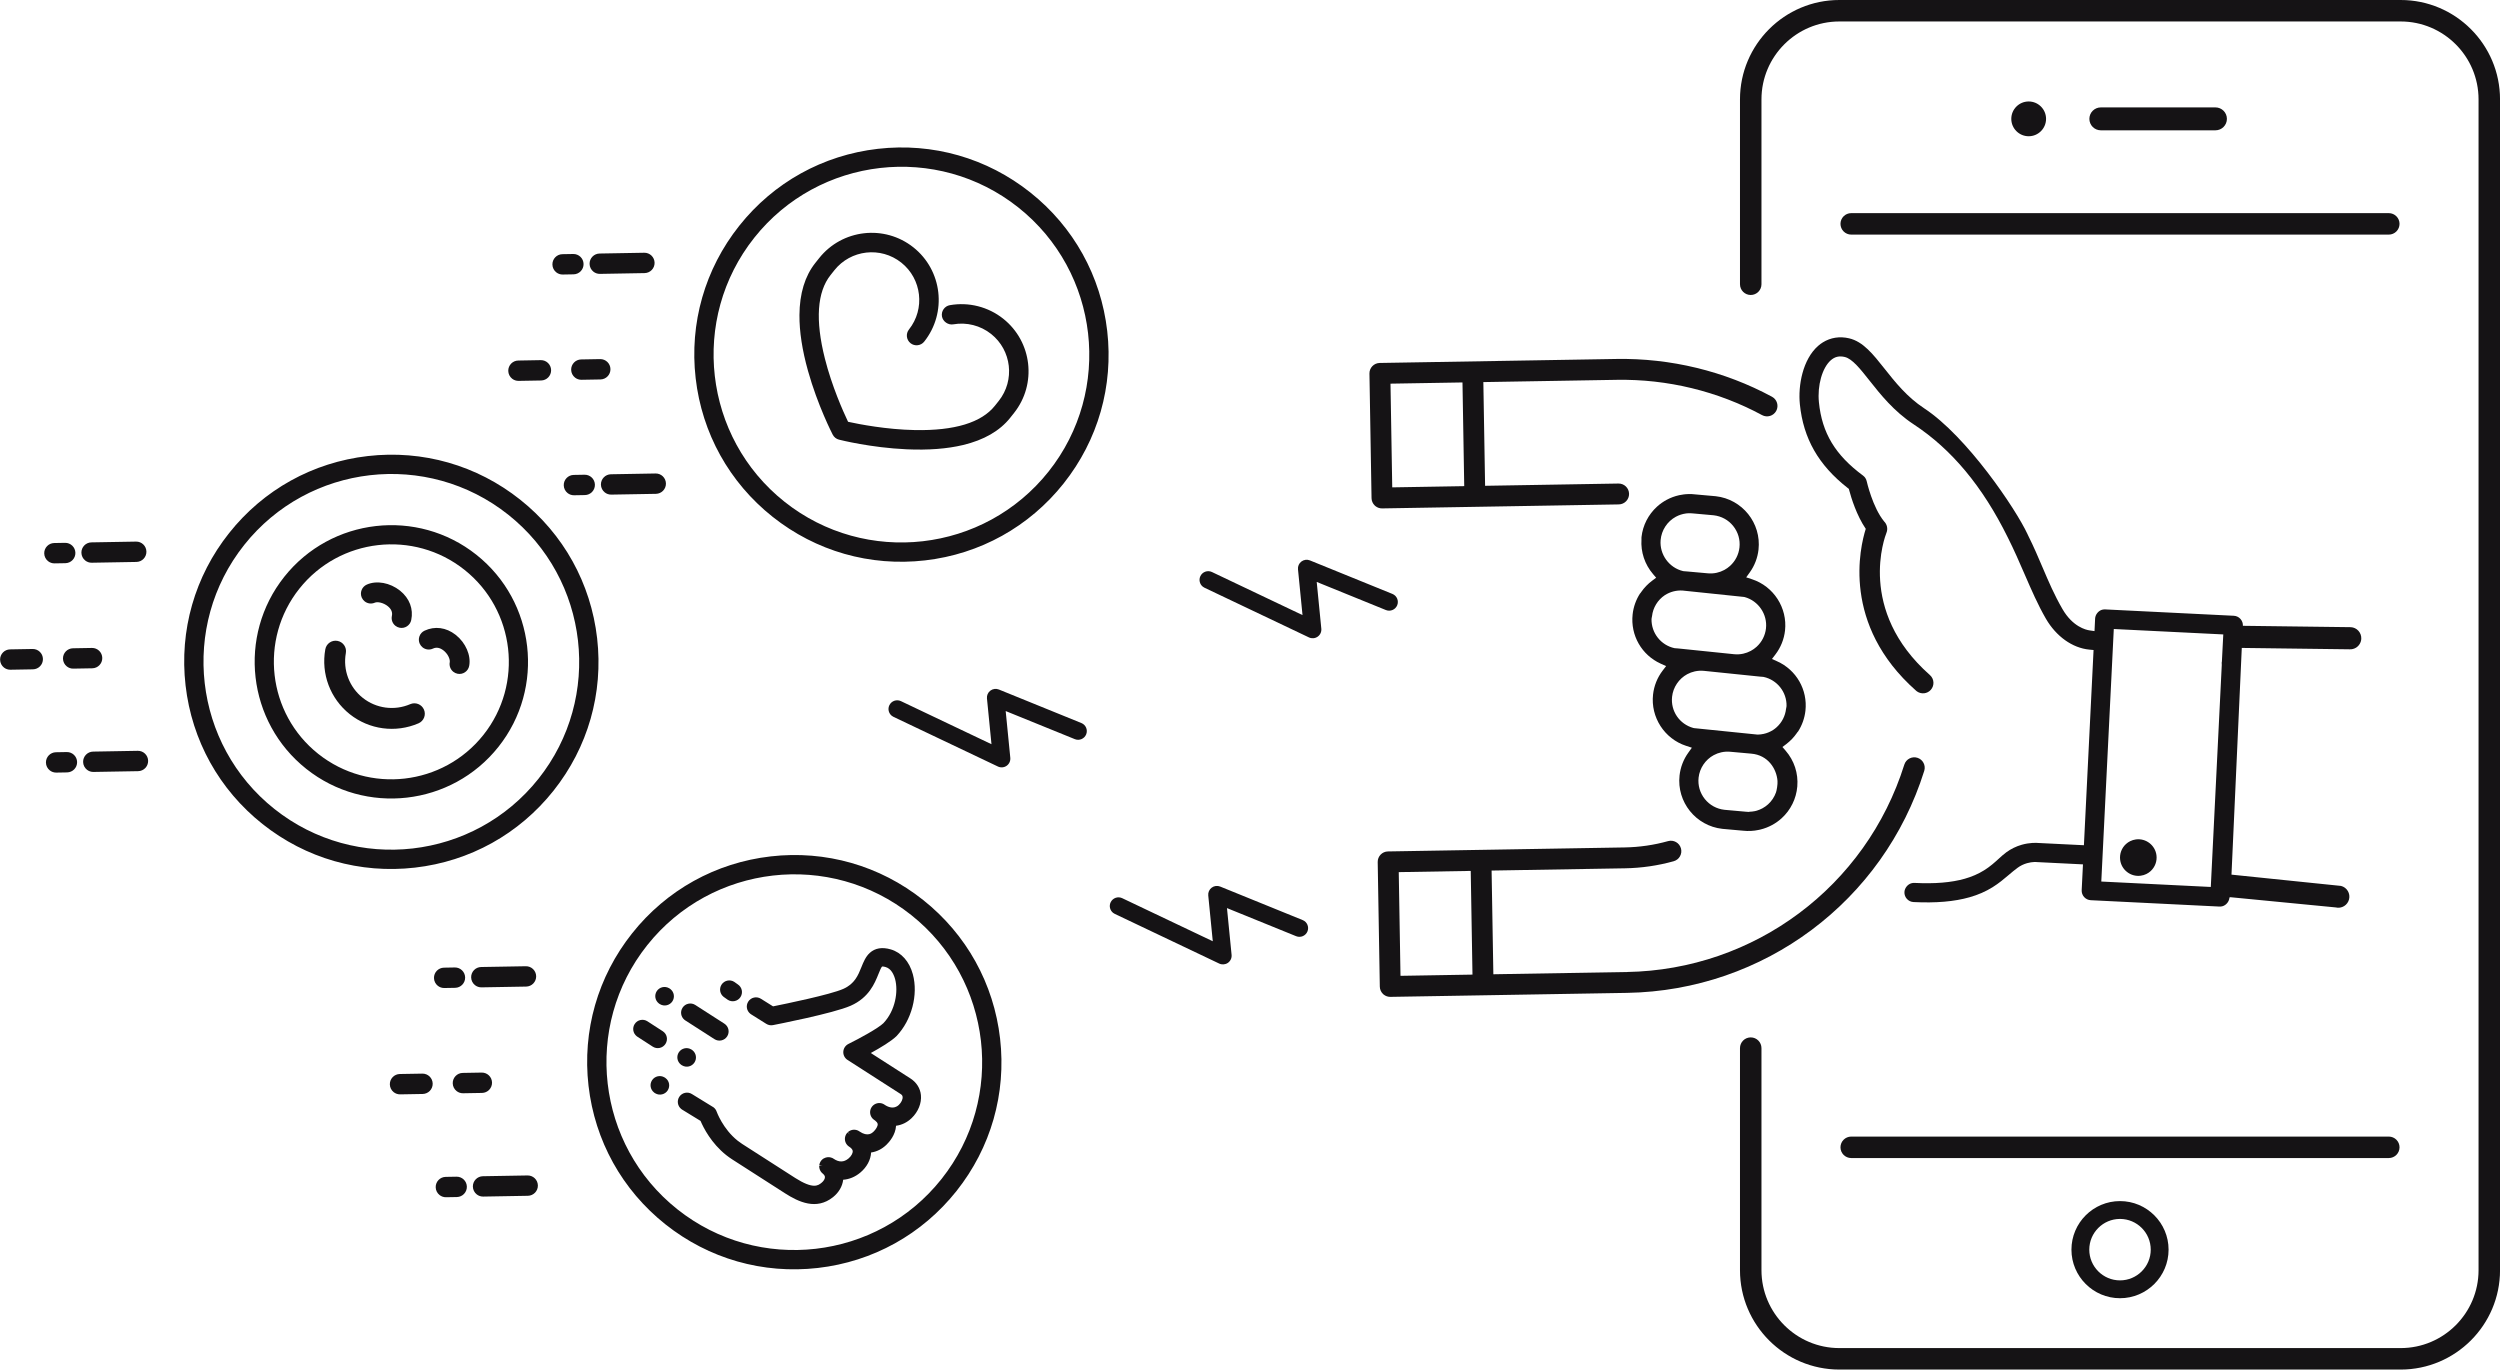 <?xml version="1.0" encoding="UTF-8" standalone="no"?><svg xmlns="http://www.w3.org/2000/svg" xmlns:xlink="http://www.w3.org/1999/xlink" fill="#000000" height="1535.7" preserveAspectRatio="xMidYMid meet" version="1" viewBox="-0.1 0.0 2803.2 1535.7" width="2803.2" zoomAndPan="magnify"><defs><clipPath id="a"><path d="M 1950 0 L 2803.129 0 L 2803.129 1535.66 L 1950 1535.66 Z M 1950 0"/></clipPath></defs><g><g id="change1_2"><path d="M 2294.109 133.27 C 2294.109 122.52 2285.371 113.781 2274.621 113.781 C 2263.871 113.781 2255.121 122.52 2255.121 133.27 C 2255.121 144.02 2263.871 152.77 2274.621 152.77 C 2285.371 152.77 2294.109 144.02 2294.109 133.27" fill="#151315"/></g><g id="change1_3"><path d="M 2484.039 146.121 C 2491.129 146.121 2496.891 140.359 2496.891 133.27 C 2496.891 126.191 2491.129 120.43 2484.039 120.43 L 2355.512 120.43 C 2348.43 120.43 2342.672 126.191 2342.672 133.27 C 2342.672 140.359 2348.43 146.121 2355.512 146.121 L 2484.039 146.121" fill="#151315"/></g><g id="change1_4"><path d="M 2411.48 1401.219 C 2411.48 1420.211 2396.02 1435.668 2377.02 1435.668 C 2358.02 1435.668 2342.57 1420.211 2342.57 1401.219 C 2342.57 1382.219 2358.02 1366.762 2377.02 1366.762 C 2396.02 1366.762 2411.48 1382.219 2411.48 1401.219 Z M 2322.57 1401.219 C 2322.57 1431.238 2347 1455.668 2377.02 1455.668 C 2407.051 1455.668 2431.48 1431.238 2431.48 1401.219 C 2431.48 1371.191 2407.051 1346.762 2377.02 1346.762 C 2347 1346.762 2322.57 1371.191 2322.57 1401.219" fill="#151315"/></g><g id="change1_5"><path d="M 2063.59 251.012 C 2063.59 257.648 2069 263.059 2075.641 263.059 L 2678.41 263.059 C 2685.051 263.059 2690.449 257.648 2690.449 251.012 C 2690.449 244.379 2685.051 238.98 2678.41 238.98 L 2075.641 238.98 C 2069 238.98 2063.59 244.379 2063.59 251.012" fill="#151315"/></g><g id="change1_6"><path d="M 2690.449 1286.461 C 2690.449 1279.82 2685.051 1274.422 2678.41 1274.422 L 2075.641 1274.422 C 2069 1274.422 2063.59 1279.82 2063.59 1286.461 C 2063.59 1293.09 2069 1298.5 2075.641 1298.5 L 2678.41 1298.5 C 2685.051 1298.5 2690.449 1293.09 2690.449 1286.461" fill="#151315"/></g><g id="change1_7"><path d="M 1570.25 1094.172 L 1568.289 977.906 L 1649 976.539 L 1650.961 1092.809 Z M 2157.512 864.355 C 2159.449 858.188 2156 851.617 2149.852 849.688 C 2143.68 847.75 2137.109 851.184 2135.172 857.352 C 2092.309 994.012 1967.219 1087.461 1823.898 1089.891 C 1823.891 1089.891 1823.879 1089.891 1823.879 1089.891 L 1674.371 1092.422 L 1672.398 976.141 L 1821.91 973.613 C 1821.922 973.613 1821.93 973.613 1821.941 973.613 C 1840.5 973.301 1858.891 970.625 1876.602 965.668 C 1882.828 963.926 1886.461 957.469 1884.719 951.242 C 1882.98 945.02 1876.52 941.383 1870.289 943.129 C 1854.512 947.543 1838.102 949.93 1821.539 950.211 C 1821.531 950.211 1821.52 950.211 1821.52 950.211 L 1660.371 952.938 C 1660.352 952.938 1660.328 952.934 1660.309 952.934 C 1660.289 952.934 1660.27 952.938 1660.25 952.941 L 1556.191 954.699 C 1549.73 954.809 1544.578 960.137 1544.691 966.598 L 1547.051 1106.27 C 1547.102 1109.371 1548.379 1112.328 1550.609 1114.488 C 1550.891 1114.75 1551.172 1115 1551.469 1115.238 C 1553.578 1116.922 1556.219 1117.82 1558.941 1117.77 L 1824.27 1113.289 C 1824.281 1113.289 1824.289 1113.289 1824.301 1113.289 C 1977.711 1110.699 2111.621 1010.66 2157.512 864.355" fill="#151315"/></g><g id="change1_8"><path d="M 1639.75 428.828 L 1641.711 545.105 L 1560.988 546.473 L 1559.031 430.191 Z M 1541.352 566.781 C 1541.621 567.051 1541.91 567.301 1542.199 567.535 C 1544.32 569.215 1546.961 570.117 1549.68 570.07 L 1815.039 565.586 C 1821.5 565.477 1826.648 560.148 1826.539 553.688 C 1826.43 547.223 1821.109 542.078 1814.641 542.184 L 1665.109 544.711 L 1663.148 428.43 L 1812.68 425.898 C 1869.559 424.941 1925.93 438.621 1975.691 465.469 C 1981.379 468.531 1988.48 466.41 1991.551 460.719 C 1994.609 455.031 1992.5 447.949 1986.801 444.859 C 1933.52 416.121 1873.172 401.469 1812.281 402.5 L 1546.93 406.98 C 1540.469 407.09 1535.32 412.422 1535.43 418.879 L 1537.781 558.566 C 1537.828 561.672 1539.121 564.629 1541.352 566.781" fill="#151315"/></g><g id="change1_9"><path d="M 2394.879 941.223 C 2392.629 941.52 2390.48 942.172 2388.488 943.156 C 2386.77 944.008 2385.18 945.074 2383.762 946.359 C 2378.781 950.875 2376.32 957.555 2377.199 964.234 C 2377.91 969.668 2380.699 974.492 2385.051 977.84 C 2389.398 981.184 2394.781 982.629 2400.199 981.914 C 2402.441 981.633 2404.59 980.984 2406.609 979.984 C 2408.328 979.145 2409.91 978.066 2411.32 976.789 C 2416.309 972.273 2418.77 965.59 2417.891 958.906 C 2416.422 947.688 2406.09 939.754 2394.879 941.223" fill="#151315"/></g><g id="change1_10"><path d="M 2003.109 791.664 L 2002.891 793.172 C 2002.73 793.746 2002.621 794.293 2002.559 794.836 C 2001.68 802.754 1997.941 810.066 1992.031 815.422 C 1990.828 816.516 1989.531 817.523 1988.172 818.426 C 1984.781 820.598 1981.199 822.09 1977.461 822.898 C 1975.328 823.371 1973.02 823.641 1970.961 823.676 L 1969.891 823.609 C 1967.699 823.312 1915.199 818.008 1899.719 816.469 L 1898.68 816.289 C 1883.039 812.023 1872.988 797.25 1874.781 781.156 C 1875.941 770.613 1882.391 761.047 1891.73 755.98 C 1894.391 754.547 1897.27 753.477 1900.27 752.809 C 1903.781 752.051 1907.34 751.859 1910.879 752.254 L 1973.59 758.699 C 1974.66 758.824 1975.602 758.883 1976.289 758.898 L 1977.422 759.027 C 1992.648 762.352 2003.461 776.078 2003.109 791.664 Z M 1991.238 888.656 C 1989.48 893.629 1986.422 898.238 1982.422 901.859 C 1980.488 903.613 1978.34 905.125 1976.051 906.371 C 1974.07 907.43 1972.012 908.285 1969.719 908.98 C 1969.109 909.156 1968.52 909.297 1967.809 909.453 L 1967.441 909.535 C 1965.488 909.934 1963.5 910.148 1961.52 910.191 L 1960.93 910.398 L 1957.75 910.18 C 1957.609 910.176 1957.27 910.148 1956.898 910.113 L 1933.57 908.02 C 1924.75 907.047 1916.949 902.758 1911.48 895.93 C 1906.012 889.102 1903.539 880.562 1904.5 871.895 C 1905.672 861.344 1912.109 851.781 1921.461 846.723 C 1924.141 845.266 1927.031 844.191 1930.02 843.543 C 1933.48 842.777 1937.059 842.59 1940.66 842.988 L 1941.801 843.09 C 1959.379 844.742 1962.961 845.027 1963.531 845.047 C 1982.379 846.629 1991.949 862.02 1992.98 875.648 C 1993.301 879.477 1992.031 886.641 1991.238 888.656 Z M 1851.719 694.109 L 1851.941 692.598 C 1852.109 692.012 1852.211 691.477 1852.27 690.965 C 1853.32 681.402 1858.629 672.676 1866.648 667.348 C 1872.672 663.484 1879.762 661.672 1886.699 662.191 C 1888.02 662.352 1909.828 664.625 1955.16 669.316 L 1956.16 669.492 C 1971.531 673.676 1981.809 688.773 1980.059 704.605 C 1979.18 712.559 1975.43 719.895 1969.5 725.262 C 1967.559 727.02 1965.398 728.539 1963.09 729.793 C 1960.41 731.238 1957.539 732.309 1954.559 732.965 C 1951.07 733.73 1947.5 733.918 1943.949 733.52 L 1881.25 727.062 C 1880.191 726.953 1879.262 726.887 1878.609 726.879 L 1877.398 726.75 C 1862.191 723.422 1851.391 709.695 1851.719 694.109 Z M 1861.922 605.594 C 1862.852 594.598 1869.34 584.645 1879.031 579.402 C 1882.551 577.516 1886.379 576.27 1890.43 575.723 L 1890.859 575.66 L 1890.871 575.68 L 1892 575.566 C 1894.102 575.422 1896.059 575.453 1898.012 575.672 L 1921.262 577.762 C 1930.078 578.734 1937.891 583.023 1943.34 589.848 C 1948.82 596.684 1951.289 605.219 1950.328 613.883 C 1949.449 621.828 1945.699 629.16 1939.781 634.527 C 1937.84 636.289 1935.68 637.816 1933.371 639.062 C 1930.68 640.52 1927.809 641.59 1924.82 642.238 C 1921.371 643.004 1917.801 643.195 1914.219 642.797 L 1890.922 640.703 C 1889.84 640.59 1888.91 640.535 1888.23 640.504 L 1887.07 640.355 C 1871.371 636.602 1860.57 621.66 1861.922 605.594 Z M 2001.422 706.977 C 2004.219 681.602 1988.648 657.426 1964.391 649.5 L 1957.879 647.367 L 1961.879 641.812 C 1967.281 634.281 1970.672 625.441 1971.691 616.25 C 1974.98 586.547 1953.449 559.703 1923.719 556.402 L 1896.371 553.965 C 1894.398 553.902 1892.16 553.969 1889.98 554.16 L 1887.82 554.391 C 1886.199 554.582 1884.461 554.875 1882.738 555.25 C 1877.789 556.336 1873.031 558.105 1868.578 560.508 C 1864.75 562.574 1861.18 565.105 1857.961 568.023 C 1848.148 576.918 1841.941 589.062 1840.48 602.219 C 1840.422 602.785 1840.41 603.414 1840.441 603.879 L 1840.461 604.766 C 1839.52 619 1844.121 632.832 1853.422 643.707 L 1856.922 647.801 L 1852.602 651.004 C 1847.75 654.59 1843.512 658.961 1840.141 663.855 L 1839.25 665.137 L 1838.859 665.434 C 1834.328 672.434 1831.449 680.523 1830.539 688.832 C 1827.93 712.332 1840.691 734.613 1862.281 744.273 L 1868.078 746.867 L 1864.219 751.902 C 1858.238 759.707 1854.512 769.012 1853.422 778.809 C 1850.602 804.184 1866.18 828.355 1890.441 836.27 L 1896.961 838.402 L 1892.961 843.973 C 1887.559 851.48 1884.16 860.316 1883.141 869.531 C 1879.852 899.219 1901.371 926.066 1931.102 929.363 L 1954.359 931.453 C 1960.34 932.105 1966.219 931.801 1971.941 930.555 L 1973.672 930.176 C 1978.219 929.078 1982.68 927.367 1986.84 925.121 C 1990.711 923.031 1994.32 920.48 1997.551 917.551 C 2007.75 908.32 2014 895.633 2015.172 881.84 C 2016.41 867.121 2011.738 852.844 2002.02 841.648 L 1998.512 837.598 L 2002.781 834.363 C 2007.391 830.855 2011.43 826.645 2014.699 821.902 L 2015.559 820.656 L 2015.961 820.359 C 2020.488 813.336 2023.379 805.258 2024.301 796.945 C 2026.898 773.438 2014.129 751.152 1992.551 741.5 L 1986.762 738.91 L 1990.609 733.871 C 1996.59 726.062 2000.328 716.762 2001.422 706.977" fill="#151315"/></g><g id="change1_11"><path d="M 2370.051 705.297 L 2492.82 711.371 L 2491.281 741.523 C 2491.18 742.031 2491.07 742.547 2491.039 743.098 C 2491 743.727 2491.059 744.281 2491.102 744.805 L 2491.129 745.566 L 2478.82 994.523 L 2356.039 988.453 Z M 2043.789 383.922 C 2041.941 385.059 2040.172 386.379 2038.5 387.852 C 2021.301 402.988 2015.898 432.09 2018.051 453.289 C 2021.922 491.68 2038.941 521.5 2071.641 547.129 L 2072.961 548.16 L 2073.391 549.777 C 2075.648 558.242 2081.629 577.82 2091.941 592.992 C 2085.48 613.359 2064.512 700.391 2148.379 774.488 C 2148.719 774.789 2149.07 775.062 2149.43 775.316 C 2154.25 778.688 2160.922 777.973 2164.898 773.469 C 2169.191 768.625 2168.73 761.227 2163.879 756.949 C 2081.512 684.172 2113.711 600.984 2115.148 597.41 C 2116.98 592.898 2115.789 587.902 2112.531 584.672 C 2099.621 568.965 2093.059 539.902 2093 539.609 C 2092.441 537.062 2090.98 534.809 2088.891 533.27 C 2057.699 510.16 2042.898 485.602 2039.422 451.129 C 2037.52 432.289 2043.09 412.48 2052.691 403.988 C 2057.27 399.961 2062.109 398.809 2068.371 400.27 C 2076.77 402.238 2085.75 413.59 2096.148 426.738 C 2108.289 442.078 2123.398 461.191 2145.672 475.809 C 2188.32 503.82 2222.801 545.242 2251.102 602.434 C 2258.18 616.5 2264.219 630.406 2270.039 643.844 C 2277.801 661.719 2285 678.324 2293.922 693.727 C 2305.441 713.621 2323.641 726.582 2342.609 728.398 L 2347.371 728.855 L 2336.551 947.734 L 2285.988 945.242 C 2283.051 944.98 2275.699 944.688 2266.801 947.223 C 2260.551 949.004 2254.559 951.938 2249.469 955.711 C 2246.609 957.793 2243.84 960.324 2241.16 962.77 C 2236.559 966.965 2231.512 971.59 2224.609 975.879 C 2218.07 979.93 2211 983.02 2202.98 985.297 C 2187.879 989.598 2169.422 991.129 2146.551 989.996 C 2145.379 989.941 2144.199 990.07 2143.078 990.395 C 2138.852 991.594 2135.52 995.816 2135.301 1000.199 C 2135.012 1006.109 2139.59 1011.172 2145.5 1011.461 C 2170.68 1012.699 2191.25 1010.941 2208.359 1006.07 C 2217.879 1003.352 2226.301 999.684 2234.102 994.836 C 2241.25 990.387 2247.09 985.43 2252.25 981.055 C 2255.629 978.184 2258.801 975.484 2262.148 973.059 C 2265.281 970.738 2268.891 968.98 2272.789 967.863 C 2279.051 966.082 2283.711 966.621 2283.762 966.629 C 2283.961 966.648 2284.059 966.656 2284.289 966.664 L 2335.488 969.203 L 2334.051 998.121 C 2333.91 1000.988 2334.898 1003.738 2336.82 1005.871 C 2338.75 1007.988 2341.379 1009.238 2344.238 1009.379 L 2488.48 1016.512 C 2489.672 1016.57 2490.828 1016.441 2491.961 1016.121 C 2496.18 1014.922 2499.531 1010.691 2499.738 1006.32 L 2500.77 1006.012 L 2618.781 1017.461 C 2622.07 1018.289 2625.469 1017.75 2628.352 1015.961 C 2631.102 1014.25 2633.07 1011.531 2633.84 1008.422 C 2634.648 1005.191 2634.148 1001.859 2632.441 999.016 C 2630.738 996.172 2628.031 994.16 2624.801 993.359 L 2502.02 980.711 L 2513.57 726.508 L 2634.488 728.055 C 2637.039 728.188 2639.531 727.547 2641.711 726.199 C 2645.121 724.082 2647.352 720.309 2647.559 716.316 C 2647.73 713.004 2646.609 709.816 2644.391 707.344 C 2642.18 704.879 2639.129 703.414 2635.82 703.238 L 2514.809 701.703 C 2514.949 698.844 2513.969 696.098 2512.031 693.961 C 2510.109 691.832 2507.48 690.586 2504.609 690.441 L 2360.379 683.312 C 2359.199 683.254 2358.02 683.391 2356.879 683.703 C 2352.719 684.895 2349.34 689.133 2349.109 693.508 L 2348.43 707.645 L 2342.969 706.863 C 2338.73 706.262 2323.969 702.738 2312.52 682.961 C 2303.398 667.207 2297.078 652.398 2290.398 636.723 C 2285.48 625.172 2280.422 613.285 2273.898 600.203 L 2273.32 598.965 C 2260.43 571.059 2205.488 489.398 2157.461 457.852 C 2138.141 445.16 2124.801 428.309 2113.031 413.449 C 2100.09 397.09 2088.949 383.02 2073.27 379.352 C 2062.75 376.891 2052.551 378.469 2043.789 383.922" fill="#151315"/></g><g id="change1_12"><path d="M 1020.922 1209.359 L 976.305 1180.719 C 987.141 1174.801 999.383 1167.461 1005.219 1161.66 C 1022.141 1143.891 1029.648 1115.449 1023.469 1092.488 C 1019.621 1078.16 1010.609 1068.012 998.723 1064.551 C 989.051 1061.73 981.137 1063.039 975.191 1068.43 C 970.512 1072.691 968.098 1078.68 965.762 1084.469 C 962.062 1093.66 958.223 1103.172 945.422 1108.84 C 930.762 1115.34 879.969 1125.75 866.703 1128.41 L 853.164 1119.93 C 848.375 1116.859 841.988 1118.25 838.914 1123.039 C 836.047 1127.52 837.016 1133.371 841.176 1136.68 C 841.438 1136.891 841.727 1137.102 842.051 1137.309 L 858.973 1147.93 C 859.012 1147.961 859.066 1147.988 859.09 1148 C 861.328 1149.441 864.008 1149.949 866.613 1149.449 C 869.371 1148.91 934.387 1136.289 953.777 1127.691 C 974.223 1118.641 980.641 1102.719 984.906 1092.129 C 986.223 1088.852 987.871 1084.781 988.926 1083.77 C 988.934 1083.762 989.906 1083.449 992.953 1084.34 C 994.375 1084.75 995.707 1085.449 996.906 1086.398 C 1000.871 1089.551 1002.781 1094.922 1003.559 1097.852 C 1007.27 1111.629 1003.93 1133.07 990.445 1147.281 C 984.59 1153.031 963.27 1164.609 951.211 1170.559 C 947.887 1172.211 945.695 1175.531 945.48 1179.238 C 945.277 1182.91 947.051 1186.449 950.207 1188.48 L 1009.781 1226.719 C 1011.16 1227.59 1011.859 1228.551 1011.988 1229.922 C 1012.25 1232.602 1010.559 1236.211 1007.77 1238.879 C 1002.078 1244.352 995.238 1241.07 991.863 1238.781 C 991.777 1238.711 991.684 1238.641 991.59 1238.59 C 991.535 1238.539 991.461 1238.5 991.383 1238.461 L 991.395 1238.449 C 991.102 1238.262 990.789 1238.09 990.676 1238.039 C 990.617 1238 990.422 1237.91 990.359 1237.879 C 990.105 1237.762 989.855 1237.629 989.609 1237.539 C 989.57 1237.52 989.23 1237.41 989.199 1237.398 C 989.121 1237.371 988.723 1237.23 988.637 1237.211 L 987.762 1237.012 C 987.695 1236.988 987.289 1236.941 987.215 1236.93 L 986.688 1236.859 C 986.637 1236.859 986.168 1236.84 986.113 1236.84 C 986.078 1236.828 985.809 1236.828 985.766 1236.828 C 985.707 1236.828 985.277 1236.852 985.215 1236.859 L 984.711 1236.879 C 984.688 1236.891 984.254 1236.961 984.227 1236.969 C 984.141 1236.969 983.828 1237.031 983.75 1237.039 L 983.305 1237.148 C 983.254 1237.16 982.941 1237.25 982.895 1237.262 C 982.73 1237.301 982.566 1237.359 982.383 1237.43 C 982.219 1237.488 982.059 1237.551 981.941 1237.59 C 981.898 1237.609 981.52 1237.781 981.473 1237.801 C 981.395 1237.84 981.082 1237.988 981.012 1238.02 L 980.547 1238.301 C 980.391 1238.379 980.242 1238.469 980.215 1238.488 C 980.16 1238.531 979.754 1238.82 979.711 1238.859 C 979.652 1238.898 979.434 1239.059 979.383 1239.102 L 978.648 1239.738 C 978.605 1239.781 978.203 1240.211 978.168 1240.262 C 978.105 1240.328 977.934 1240.512 977.871 1240.578 L 977.477 1241.121 C 977.402 1241.211 977.328 1241.309 977.262 1241.422 C 977.242 1241.441 976.996 1241.852 976.98 1241.879 C 976.934 1241.949 976.77 1242.219 976.73 1242.289 L 976.48 1242.809 C 976.418 1242.961 976.352 1243.09 976.316 1243.18 C 976.289 1243.219 976.125 1243.711 976.102 1243.75 C 976.078 1243.809 975.988 1244.078 975.969 1244.141 L 975.707 1245.219 C 975.703 1245.219 975.641 1245.68 975.637 1245.691 C 975.617 1245.781 975.578 1246.059 975.57 1246.141 L 975.531 1247.09 C 975.52 1247.172 975.539 1247.609 975.551 1247.699 C 975.547 1247.719 975.566 1248.07 975.574 1248.102 L 975.715 1249.051 C 975.711 1249.07 975.793 1249.422 975.793 1249.43 C 975.844 1249.641 975.887 1249.84 975.953 1250.07 C 975.961 1250.102 976.121 1250.559 976.133 1250.59 C 976.152 1250.66 976.238 1250.91 976.27 1250.969 C 976.34 1251.148 976.414 1251.32 976.48 1251.449 C 976.551 1251.602 976.625 1251.762 976.66 1251.828 C 976.691 1251.879 976.902 1252.281 976.938 1252.34 C 976.984 1252.422 977.172 1252.719 977.234 1252.801 L 977.496 1253.191 C 977.535 1253.25 977.723 1253.488 977.762 1253.551 L 978.484 1254.371 C 978.508 1254.379 978.879 1254.738 978.895 1254.75 C 978.93 1254.781 979.336 1255.129 979.367 1255.16 L 979.723 1255.43 C 979.906 1255.578 979.895 1255.602 980.086 1255.699 C 980.52 1255.98 980.922 1256.27 981.285 1256.57 C 982.477 1257.512 983.914 1258.949 984.043 1260.422 C 984.266 1262.82 981.918 1266.461 979.484 1268.809 C 977.883 1270.359 973 1275.102 963.59 1268.672 C 963.527 1268.629 963.297 1268.469 963.223 1268.422 C 963.176 1268.391 962.938 1268.25 962.887 1268.219 L 962.379 1267.922 C 962.332 1267.891 962.055 1267.762 962.02 1267.738 C 961.812 1267.641 961.602 1267.551 961.395 1267.461 C 961.348 1267.449 961.062 1267.34 961.027 1267.328 L 960.445 1267.141 C 960.402 1267.129 960.074 1267.051 960.031 1267.031 L 959.449 1266.898 C 959.418 1266.891 959.066 1266.84 959.031 1266.852 C 958.957 1266.828 958.555 1266.781 958.477 1266.77 C 958.285 1266.75 958.094 1266.738 957.941 1266.75 C 957.914 1266.738 957.602 1266.738 957.582 1266.738 C 957.348 1266.73 957.105 1266.75 957.039 1266.75 C 956.945 1266.762 956.602 1266.781 956.492 1266.789 L 955.961 1266.871 C 955.91 1266.879 955.629 1266.922 955.578 1266.93 C 955.355 1266.969 955.141 1267.031 954.973 1267.078 C 954.918 1267.09 954.648 1267.16 954.59 1267.172 L 954.062 1267.359 C 954.004 1267.379 953.742 1267.48 953.695 1267.5 C 953.473 1267.578 953.25 1267.68 952.824 1267.898 C 952.637 1268 952.441 1268.109 951.965 1268.398 C 951.77 1268.52 951.586 1268.66 951.156 1268.98 C 950.984 1269.109 950.816 1269.262 950.586 1269.469 L 952.871 1272.07 L 950.297 1269.738 C 950.254 1269.781 949.953 1270.102 949.918 1270.141 C 949.867 1270.199 949.621 1270.48 949.578 1270.539 L 949.207 1271.031 C 949.148 1271.109 949.074 1271.211 949.012 1271.309 C 948.965 1271.371 948.91 1271.449 948.879 1271.488 C 948.875 1271.512 948.621 1271.949 948.613 1271.961 L 948.402 1272.34 C 948.387 1272.379 948.223 1272.711 948.207 1272.75 C 948.195 1272.77 948.047 1273.109 948.039 1273.129 C 948.023 1273.172 947.809 1273.762 947.797 1273.809 L 947.684 1274.141 C 947.66 1274.199 947.562 1274.59 947.555 1274.641 C 947.547 1274.672 947.465 1275.031 947.465 1275.07 C 947.414 1275.281 947.383 1275.469 947.352 1275.738 L 947.301 1276.18 C 947.297 1276.219 947.281 1276.59 947.281 1276.629 L 947.297 1277.762 C 947.301 1277.82 947.324 1278.09 947.332 1278.16 L 947.387 1278.551 C 947.391 1278.629 947.461 1279.031 947.477 1279.102 L 947.586 1279.551 C 947.602 1279.641 947.711 1280.031 947.734 1280.102 L 947.855 1280.461 C 947.879 1280.52 948.016 1280.879 948.043 1280.949 C 948.109 1281.129 948.184 1281.289 948.285 1281.52 C 948.309 1281.539 948.441 1281.809 948.465 1281.84 C 948.547 1282.012 948.645 1282.18 948.758 1282.379 C 948.785 1282.422 948.961 1282.691 948.992 1282.75 L 949.602 1283.57 C 949.633 1283.621 949.973 1284 950.012 1284.039 C 950.066 1284.09 950.281 1284.32 950.34 1284.379 L 950.707 1284.719 C 950.762 1284.77 951.012 1284.988 951.074 1285.039 L 951.684 1285.5 C 951.742 1285.539 951.953 1285.691 952.016 1285.719 C 954.527 1287.328 955.973 1289.078 956.074 1290.75 C 956.188 1292.719 954.738 1296.148 951.281 1299.02 C 946.082 1303.328 940.633 1303.41 934.531 1299.23 C 934.359 1299.109 934.191 1299 933.934 1298.859 C 933.859 1298.82 933.68 1298.711 933.602 1298.672 C 933.367 1298.539 933.133 1298.43 932.887 1298.328 C 932.84 1298.309 932.805 1298.289 932.754 1298.27 C 929.859 1297.059 926.562 1297.238 923.602 1298.898 L 923.598 1298.891 C 923.441 1298.961 923.297 1299.039 923.148 1299.148 C 922.953 1299.281 922.758 1299.41 922.363 1299.711 C 922.191 1299.852 922.02 1300 921.953 1300.07 L 921.465 1300.512 C 921.457 1300.52 921.215 1300.789 921.207 1300.789 C 921.094 1300.922 920.988 1301.039 920.879 1301.172 C 920.828 1301.23 920.766 1301.289 920.723 1301.34 L 920.254 1302 C 920.195 1302.078 919.891 1302.57 919.844 1302.648 C 919.816 1302.699 919.684 1302.941 919.656 1302.98 L 919.449 1303.422 C 919.414 1303.48 919.262 1303.828 919.23 1303.898 L 918.883 1304.898 C 918.879 1304.922 918.785 1305.27 918.781 1305.309 C 918.734 1305.5 918.688 1305.68 918.668 1305.781 C 918.652 1305.852 918.586 1306.27 918.582 1306.34 C 918.562 1306.41 918.52 1306.77 918.512 1306.828 L 921.961 1307.16 L 918.484 1307.449 L 918.469 1307.801 C 918.473 1307.84 918.484 1308.191 918.484 1308.23 C 918.496 1308.309 918.512 1308.711 918.527 1308.781 C 918.543 1308.969 918.566 1309.141 918.586 1309.25 C 918.594 1309.328 918.66 1309.719 918.672 1309.789 C 918.715 1309.988 918.762 1310.191 918.789 1310.27 C 918.828 1310.441 918.871 1310.609 918.918 1310.75 C 918.934 1310.82 919.066 1311.23 919.098 1311.289 C 919.105 1311.32 919.227 1311.641 919.227 1311.66 C 919.305 1311.84 919.379 1312.012 919.477 1312.199 C 919.508 1312.289 919.648 1312.57 919.688 1312.629 L 919.93 1313.051 C 920.016 1313.211 920.105 1313.352 920.148 1313.41 C 920.188 1313.469 920.496 1313.898 920.535 1313.969 C 920.562 1314 920.734 1314.23 920.762 1314.262 C 920.773 1314.27 921.148 1314.699 921.16 1314.711 L 921.414 1314.98 C 921.461 1315.031 921.727 1315.289 921.781 1315.34 L 922.336 1315.828 C 924.883 1317.859 924.879 1319.449 924.879 1319.969 C 924.875 1321.961 923.406 1324.379 921.035 1326.262 C 917.105 1329.398 911.727 1333.699 891.254 1320.648 L 891.258 1320.648 C 891.219 1320.621 891.18 1320.602 891.141 1320.559 L 831.988 1282.609 C 830.309 1281.531 828.648 1280.34 827.043 1279.059 C 810.43 1265.859 803.559 1246.68 803.492 1246.5 C 802.855 1244.629 801.711 1243.012 800.172 1241.781 C 800.133 1241.75 799.863 1241.559 799.828 1241.531 C 799.684 1241.422 787.73 1234.102 775.789 1226.77 C 771.012 1223.711 764.617 1225.102 761.543 1229.891 C 758.68 1234.352 759.652 1240.219 763.805 1243.52 C 764.074 1243.73 764.363 1243.93 764.707 1244.16 L 785.414 1256.852 C 788.73 1264.66 797.445 1281.891 814.152 1295.172 C 816.316 1296.879 818.574 1298.5 820.848 1299.969 L 880.102 1337.988 C 895.41 1347.809 915.355 1357.18 933.906 1342.371 C 940.438 1337.148 944.504 1330.141 945.34 1322.82 C 952.172 1322.34 958.723 1319.629 964.441 1314.891 C 971.805 1308.789 976.234 1300.512 976.664 1292.262 C 982.988 1291.379 988.863 1288.43 993.828 1283.621 C 997.039 1280.512 1004 1272.641 1004.629 1262.289 C 1011.09 1261.461 1017.059 1258.551 1022.059 1253.75 C 1029.48 1246.621 1033.398 1236.949 1032.512 1227.91 C 1031.781 1220.359 1027.609 1213.691 1020.922 1209.359" fill="#151315"/></g><g id="change1_13"><path d="M 811.215 1117.699 C 811.48 1117.922 811.758 1118.121 812.062 1118.309 L 815.961 1121.07 C 820.738 1124.129 827.129 1122.75 830.211 1117.961 C 833.254 1113.199 832.012 1106.91 827.094 1103.719 L 823.191 1100.949 C 818.41 1097.891 812.02 1099.289 808.949 1104.07 C 806.082 1108.539 807.055 1114.398 811.215 1117.699" fill="#151315"/></g><g id="change1_14"><path d="M 746.105 1208.809 C 746.09 1208.801 746.305 1208.922 745.895 1208.648 C 745.844 1208.609 745.797 1208.578 745.746 1208.539 L 745.348 1208.281 C 745.301 1208.262 745.312 1208.289 745.18 1208.172 C 745.18 1208.172 745.176 1208.172 745.168 1208.172 C 745.168 1208.172 745.168 1208.172 745.164 1208.172 L 745.16 1208.16 L 745.152 1208.16 L 745.145 1208.148 C 745.082 1208.109 745.023 1208.078 744.969 1208.051 C 740.219 1205.199 733.992 1206.641 730.992 1211.32 C 728.117 1215.801 729.094 1221.648 733.246 1224.949 C 733.336 1225.02 733.438 1225.09 733.52 1225.16 C 733.52 1225.16 733.57 1225.199 733.68 1225.281 C 733.734 1225.32 733.789 1225.371 733.844 1225.398 L 733.84 1225.41 L 734.414 1225.77 C 734.418 1225.77 734.426 1225.77 734.426 1225.77 C 734.43 1225.77 734.43 1225.77 734.43 1225.77 C 734.43 1225.77 734.43 1225.77 734.434 1225.781 C 734.434 1225.781 734.434 1225.781 734.441 1225.781 C 734.449 1225.789 734.449 1225.789 734.449 1225.789 C 734.512 1225.828 734.555 1225.859 734.613 1225.898 L 734.617 1225.891 C 739.363 1228.75 745.594 1227.301 748.598 1222.621 C 751.52 1218.07 750.488 1211.961 746.105 1208.809" fill="#151315"/></g><g id="change1_15"><path d="M 767.477 1143.578 C 767.754 1143.801 768.031 1144 768.34 1144.191 L 801.012 1165.18 C 805.801 1168.262 812.191 1166.859 815.266 1162.07 C 818.324 1157.301 816.957 1150.941 812.156 1147.828 L 779.473 1126.828 C 777.148 1125.352 774.391 1124.859 771.707 1125.449 C 769.012 1126.02 766.711 1127.629 765.223 1129.949 C 762.352 1134.422 763.324 1140.281 767.477 1143.578" fill="#151315"/></g><g id="change1_16"><path d="M 751.641 1109.059 C 751.539 1108.98 751.43 1108.898 751.336 1108.828 C 751.336 1108.828 751.25 1108.762 751.039 1108.609 C 750.98 1108.57 750.922 1108.539 750.859 1108.488 L 750.785 1108.449 C 750.785 1108.449 750.785 1108.449 750.781 1108.441 L 750.785 1108.441 L 750.703 1108.391 C 750.648 1108.359 750.59 1108.32 750.531 1108.289 C 750.516 1108.27 750.465 1108.238 750.414 1108.211 C 750.398 1108.199 750.367 1108.18 750.352 1108.172 C 750.328 1108.148 750.301 1108.141 750.277 1108.129 C 745.535 1105.281 739.277 1106.73 736.285 1111.391 C 733.414 1115.871 734.387 1121.73 738.543 1125.031 C 738.633 1125.102 738.723 1125.172 738.816 1125.238 C 738.945 1125.328 739.035 1125.398 739.141 1125.48 C 739.145 1125.48 739.152 1125.48 739.152 1125.48 L 739.672 1125.82 C 739.68 1125.82 739.68 1125.82 739.68 1125.82 C 739.684 1125.828 739.688 1125.82 739.688 1125.82 C 739.688 1125.82 739.688 1125.82 739.699 1125.828 C 739.703 1125.828 739.703 1125.828 739.703 1125.828 C 739.707 1125.84 739.707 1125.84 739.715 1125.84 L 739.73 1125.859 C 739.758 1125.871 739.785 1125.891 739.82 1125.91 C 739.848 1125.93 739.871 1125.949 739.902 1125.969 L 739.914 1125.961 C 744.66 1128.82 750.895 1127.371 753.895 1122.699 C 756.766 1118.219 755.793 1112.359 751.641 1109.059" fill="#151315"/></g><g id="change1_17"><path d="M 739.609 1175.012 C 742.301 1174.422 744.598 1172.82 746.082 1170.512 C 749.145 1165.75 747.895 1159.43 742.98 1156.262 L 725.793 1145.129 C 723.477 1143.641 720.723 1143.141 718.023 1143.73 C 715.336 1144.309 713.031 1145.922 711.535 1148.238 C 708.676 1152.711 709.648 1158.57 713.801 1161.871 C 714.07 1162.078 714.363 1162.289 714.656 1162.48 L 731.844 1173.609 C 734.156 1175.102 736.918 1175.59 739.609 1175.012" fill="#151315"/></g><g id="change1_18"><path d="M 763.281 1193.621 C 763.34 1193.66 763.41 1193.711 763.48 1193.77 C 763.523 1193.801 763.57 1193.84 763.602 1193.859 C 763.609 1193.871 763.711 1193.949 764.047 1194.172 L 764.496 1194.461 C 764.5 1194.469 764.504 1194.461 764.504 1194.461 C 764.508 1194.461 764.508 1194.461 764.508 1194.461 L 764.512 1194.469 C 764.512 1194.469 764.512 1194.469 764.52 1194.469 L 764.527 1194.48 L 764.531 1194.48 C 764.531 1194.48 764.531 1194.48 764.539 1194.488 C 764.543 1194.488 764.543 1194.488 764.543 1194.488 C 764.543 1194.488 764.543 1194.488 764.551 1194.5 L 764.555 1194.5 C 764.555 1194.5 764.555 1194.5 764.559 1194.5 C 764.562 1194.512 764.562 1194.512 764.562 1194.512 C 764.562 1194.512 764.562 1194.512 764.566 1194.512 C 764.566 1194.512 764.566 1194.512 764.57 1194.52 C 764.586 1194.512 764.602 1194.52 764.617 1194.539 L 764.625 1194.539 C 769.445 1197.449 775.598 1196.02 778.637 1191.281 C 781.504 1186.809 780.535 1180.949 776.375 1177.641 C 776.273 1177.559 776.164 1177.469 776.066 1177.41 C 776.066 1177.41 775.992 1177.352 775.805 1177.219 C 775.797 1177.219 775.785 1177.211 775.781 1177.199 L 775.785 1177.199 L 775.406 1176.961 C 775.363 1176.93 775.309 1176.898 775.266 1176.871 C 775.254 1176.871 775.215 1176.84 775.199 1176.82 C 775.188 1176.82 775.188 1176.82 775.188 1176.82 C 775.18 1176.809 775.176 1176.809 775.176 1176.809 C 775.176 1176.809 775.164 1176.809 775.16 1176.801 C 775.16 1176.801 775.16 1176.801 775.156 1176.801 C 775.102 1176.77 775.059 1176.738 775.008 1176.711 C 770.262 1173.852 764.02 1175.301 761.023 1179.988 C 758.156 1184.461 759.125 1190.309 763.281 1193.621" fill="#151315"/></g><g id="change1_19"><path d="M 1055.539 1322.07 C 983.266 1413.051 850.445 1428.27 759.465 1355.988 C 668.48 1283.719 653.266 1150.898 725.543 1059.922 C 797.816 968.938 930.641 953.715 1021.621 1025.988 C 1112.602 1098.27 1127.82 1231.102 1055.539 1322.07 Z M 1035.012 1009.141 C 986.434 970.555 925.73 953.195 864.102 960.254 C 802.465 967.32 747.273 997.953 708.688 1046.52 C 670.098 1095.102 652.734 1155.801 659.793 1217.43 C 666.863 1279.059 697.5 1334.262 746.074 1372.852 C 794.648 1411.441 855.348 1428.801 916.973 1421.738 C 978.605 1414.672 1033.809 1384.039 1072.398 1335.461 C 1110.98 1286.891 1128.34 1226.191 1121.281 1164.559 C 1114.219 1102.93 1083.578 1047.73 1035.012 1009.141" fill="#151315"/></g><g id="change1_20"><path d="M 473.457 1203.828 L 448.234 1204.262 C 441.93 1204.379 436.914 1209.57 437.023 1215.871 C 437.082 1219.43 438.758 1222.57 441.336 1224.621 C 443.336 1226.199 445.879 1227.129 448.625 1227.09 L 473.852 1226.648 C 480.156 1226.539 485.172 1221.34 485.066 1215.039 C 484.953 1208.738 479.754 1203.719 473.457 1203.828" fill="#151315"/></g><g id="change1_21"><path d="M 507.539 1214.648 C 507.602 1218.191 509.277 1221.34 511.855 1223.379 C 513.855 1224.969 516.395 1225.91 519.152 1225.852 L 540.395 1225.48 C 546.695 1225.371 551.711 1220.172 551.605 1213.871 C 551.492 1207.57 546.289 1202.539 539.992 1202.66 L 518.746 1203.039 C 512.445 1203.148 507.426 1208.352 507.539 1214.648" fill="#151315"/></g><g id="change1_22"><path d="M 511.77 1319.398 L 499.641 1319.609 C 493.34 1319.719 488.32 1324.922 488.434 1331.219 C 488.492 1334.77 490.172 1337.91 492.75 1339.961 C 494.75 1341.539 497.289 1342.48 500.039 1342.43 L 512.172 1342.219 C 518.469 1342.102 523.492 1336.898 523.379 1330.609 C 523.266 1324.309 518.07 1319.281 511.77 1319.398" fill="#151315"/></g><g id="change1_23"><path d="M 591.406 1318.012 L 541.332 1318.879 C 535.031 1318.988 530.008 1324.199 530.121 1330.488 C 530.184 1334.039 531.855 1337.18 534.438 1339.23 C 536.434 1340.82 538.98 1341.75 541.73 1341.699 L 591.805 1340.82 C 598.102 1340.711 603.121 1335.52 603.012 1329.219 C 602.898 1322.922 597.707 1317.891 591.406 1318.012" fill="#151315"/></g><g id="change1_24"><path d="M 509.852 1084.801 L 497.723 1085.02 C 491.422 1085.129 486.402 1090.32 486.512 1096.621 C 486.57 1100.172 488.25 1103.32 490.828 1105.371 C 492.824 1106.949 495.367 1107.879 498.117 1107.84 L 510.242 1107.629 C 516.543 1107.52 521.562 1102.32 521.453 1096.02 C 521.344 1089.719 516.148 1084.699 509.852 1084.801" fill="#151315"/></g><g id="change1_25"><path d="M 539.805 1107.102 L 589.879 1106.23 C 596.176 1106.129 601.203 1100.922 601.09 1094.629 C 600.973 1088.328 595.785 1083.301 589.48 1083.422 L 539.402 1084.289 C 533.105 1084.398 528.086 1089.59 528.195 1095.898 C 528.258 1099.449 529.93 1102.59 532.512 1104.641 C 534.508 1106.219 537.055 1107.148 539.805 1107.102" fill="#151315"/></g><g id="change1_26"><path d="M 541.91 824.09 C 496.703 880.992 413.637 890.504 356.734 845.305 C 299.832 800.098 290.312 717.031 335.516 660.129 C 380.723 603.227 463.789 593.711 520.691 638.914 C 577.594 684.117 587.113 767.188 541.91 824.09 Z M 534.082 622.062 C 467.887 569.477 371.25 580.547 318.664 646.738 C 266.078 712.934 277.152 809.566 343.348 862.152 C 409.543 914.738 506.172 903.668 558.758 837.473 C 611.344 771.277 600.273 674.645 534.082 622.062" fill="#151315"/></g><g id="change1_27"><path d="M 603.707 873.184 C 531.43 964.164 398.613 979.387 307.633 907.109 C 216.648 834.828 201.438 702.012 273.715 611.031 C 345.984 520.051 478.805 504.828 569.789 577.113 C 660.77 649.391 675.98 782.207 603.707 873.184 Z M 669.453 715.672 C 662.387 654.047 631.754 598.848 583.18 560.258 C 534.602 521.672 473.902 504.309 412.277 511.371 C 350.641 518.43 295.441 549.078 256.859 597.645 C 218.27 646.223 200.906 706.914 207.973 768.547 C 215.027 830.18 245.672 885.371 294.25 923.961 C 342.824 962.547 403.512 979.914 465.148 972.852 C 526.777 965.789 581.973 935.152 620.562 886.574 C 659.145 838.008 676.512 777.309 669.453 715.672" fill="#151315"/></g><g id="change1_28"><path d="M 408.797 674.301 C 412.043 676.883 416.414 677.441 420.203 675.762 C 423.156 674.449 429.703 675.723 434.719 679.707 C 438.68 682.918 440.18 686.512 439.301 690.691 C 438.426 694.836 439.941 699.043 443.258 701.68 C 444.594 702.738 446.188 703.484 447.855 703.84 C 450.754 704.453 453.723 703.902 456.207 702.281 C 458.688 700.672 460.395 698.184 461.004 695.281 C 463.625 682.883 459.133 670.922 448.43 662.262 C 437.168 653.316 422.211 650.59 411.207 655.477 C 405.609 657.957 403.074 664.527 405.559 670.125 C 406.281 671.754 407.402 673.191 408.797 674.301" fill="#151315"/></g><g id="change1_29"><path d="M 511.074 712.027 L 510.711 711.738 C 500.105 703.473 487.438 701.801 475.957 707.16 C 473.273 708.406 471.238 710.629 470.223 713.414 C 469.207 716.203 469.336 719.219 470.586 721.902 C 471.32 723.453 472.406 724.836 473.742 725.895 C 477.059 728.527 481.5 729.055 485.332 727.262 C 489.207 725.461 493.109 726.156 497.254 729.371 C 502.609 733.633 504.73 739.727 504.195 742.488 C 503.422 746.559 504.953 750.688 508.195 753.266 C 509.582 754.367 511.242 755.129 513.004 755.477 C 515.91 756.031 518.863 755.426 521.316 753.758 C 523.773 752.094 525.434 749.574 525.988 746.672 C 528.227 735.027 522.098 720.785 511.074 712.027" fill="#151315"/></g><g id="change1_30"><path d="M 36.434 727.688 L 11.207 728.137 C 4.91 728.242 -0.109 733.438 0.004 739.734 C 0.066 743.289 1.734 746.434 4.312 748.484 C 6.312 750.07 8.855 750.996 11.605 750.949 L 36.832 750.512 C 43.129 750.398 48.148 745.203 48.039 738.902 C 47.93 732.602 42.73 727.578 36.434 727.688" fill="#151315"/></g><g id="change1_31"><path d="M 81.727 726.902 C 75.422 727.016 70.402 732.215 70.516 738.516 C 70.578 742.062 72.254 745.203 74.832 747.25 C 76.832 748.84 79.371 749.77 82.129 749.719 L 103.375 749.348 C 109.672 749.234 114.695 744.031 114.582 737.73 C 114.473 731.438 109.273 726.414 102.969 726.527 L 81.727 726.902" fill="#151315"/></g><g id="change1_32"><path d="M 74.746 843.266 L 62.617 843.48 C 56.324 843.586 51.297 848.785 51.414 855.082 C 51.469 858.641 53.152 861.777 55.727 863.824 C 57.727 865.41 60.266 866.344 63.02 866.297 L 75.148 866.082 C 81.449 865.973 86.465 860.773 86.355 854.473 C 86.242 848.172 81.055 843.152 74.746 843.266" fill="#151315"/></g><g id="change1_33"><path d="M 154.383 841.875 L 104.309 842.754 C 98.016 842.855 92.988 848.059 93.098 854.355 C 93.164 857.906 94.84 861.047 97.418 863.094 C 99.414 864.68 101.953 865.613 104.707 865.562 L 154.785 864.691 C 161.082 864.582 166.102 859.387 165.992 853.082 C 165.883 846.781 160.691 841.758 154.383 841.875" fill="#151315"/></g><g id="change1_34"><path d="M 643.223 532.52 C 636.93 532.621 631.902 537.82 632.02 544.117 C 632.074 547.676 633.758 550.812 636.332 552.859 C 638.332 554.449 640.871 555.379 643.625 555.332 L 655.754 555.117 C 662.055 555.008 667.07 549.812 666.961 543.508 C 666.852 537.207 661.66 532.191 655.352 532.301 L 643.223 532.52" fill="#151315"/></g><g id="change1_35"><path d="M 673.703 543.395 C 673.77 546.941 675.445 550.082 678.023 552.133 C 680.023 553.719 682.562 554.648 685.312 554.602 L 735.391 553.727 C 741.688 553.617 746.707 548.422 746.598 542.117 C 746.488 535.816 741.297 530.789 734.988 530.91 L 684.914 531.789 C 678.621 531.891 673.598 537.094 673.703 543.395" fill="#151315"/></g><g id="change1_36"><path d="M 53.805 629.23 C 55.801 630.82 58.344 631.746 61.09 631.699 L 73.219 631.492 C 79.523 631.379 84.543 626.184 84.434 619.883 C 84.324 613.582 79.121 608.57 72.828 608.672 L 60.699 608.887 C 54.398 608.992 49.379 614.188 49.488 620.492 C 49.551 624.035 51.223 627.184 53.805 629.23" fill="#151315"/></g><g id="change1_37"><path d="M 95.488 628.508 C 97.484 630.094 100.023 631.023 102.781 630.973 L 152.863 630.094 C 159.16 629.992 164.184 624.789 164.066 618.492 C 163.957 612.191 158.77 607.168 152.461 607.285 L 102.383 608.156 C 96.082 608.266 91.062 613.465 91.176 619.758 C 91.234 623.309 92.906 626.457 95.488 628.508" fill="#151315"/></g><g id="change1_38"><path d="M 1124.789 357.371 C 1107.949 344 1086.16 338.461 1064.969 342.18 C 1062.102 342.68 1059.602 344.27 1057.91 346.68 C 1056.25 349.059 1055.609 351.949 1056.109 354.828 C 1057.109 360.52 1063.031 364.672 1068.762 363.68 C 1083.789 361.039 1099.262 364.969 1111.211 374.461 C 1134.27 392.781 1138.121 426.441 1119.809 449.5 L 1115.512 454.898 C 1100.441 473.871 1070.27 483.059 1025.82 482.23 C 993.676 481.621 963.254 475.648 951.664 473.121 L 950.836 472.941 L 950.461 472.172 C 945.371 461.461 932.684 433.211 924.816 402 C 913.945 358.91 916.082 327.43 931.164 308.449 L 935.453 303.039 C 953.773 279.988 987.43 276.129 1010.488 294.449 C 1033.539 312.762 1037.398 346.422 1019.09 369.469 C 1015.352 374.18 1016.141 381.07 1020.852 384.809 C 1025.559 388.551 1032.441 387.762 1036.191 383.051 C 1061.98 350.57 1056.539 303.148 1024.07 277.359 C 991.582 251.551 944.172 256.988 918.367 289.469 L 914.07 294.871 C 902.438 309.52 896.453 329.18 896.301 353.289 C 896.172 371.609 899.398 392.648 905.887 415.828 C 916.742 454.59 932.945 486.09 933.629 487.41 C 934.336 488.762 935.34 489.988 936.539 490.941 C 937.738 491.891 939.148 492.602 940.613 492.961 C 942.051 493.328 976.246 501.988 1016.629 503.801 C 1040.68 504.879 1061.898 503.27 1079.719 499 C 1103.18 493.391 1120.969 483.121 1132.602 468.48 L 1136.898 463.07 C 1162.699 430.59 1157.27 383.172 1124.789 357.371" fill="#151315"/></g><g id="change1_39"><path d="M 1175.672 528.711 C 1103.391 619.688 970.566 634.898 879.59 562.629 C 788.605 490.352 773.387 357.531 845.664 266.551 C 917.941 175.57 1050.762 160.352 1141.75 232.629 C 1232.719 304.898 1247.941 437.73 1175.672 528.711 Z M 1155.129 215.77 C 1106.559 177.191 1045.871 159.82 984.23 166.879 C 922.594 173.949 867.402 204.59 828.812 253.16 C 790.227 301.73 772.863 362.43 779.926 424.059 C 786.988 485.691 817.629 540.891 866.203 579.477 C 914.777 618.062 975.473 635.426 1037.102 628.363 C 1098.738 621.305 1153.93 590.664 1192.52 542.094 C 1231.109 493.52 1248.469 432.82 1241.41 371.191 C 1234.352 309.559 1203.711 254.359 1155.129 215.77" fill="#151315"/></g><g id="change1_40"><path d="M 574.125 424.602 C 576.125 426.191 578.664 427.121 581.418 427.07 L 606.641 426.629 C 612.945 426.52 617.961 421.32 617.852 415.02 C 617.738 408.73 612.547 403.699 606.242 403.809 L 581.02 404.262 C 574.723 404.359 569.703 409.559 569.809 415.859 C 569.871 419.41 571.547 422.551 574.125 424.602" fill="#151315"/></g><g id="change1_41"><path d="M 684.391 413.859 C 684.285 407.559 679.082 402.539 672.781 402.648 L 651.535 403.031 C 645.234 403.141 640.219 408.328 640.328 414.629 C 640.391 418.18 642.066 421.32 644.648 423.371 C 646.645 424.961 649.188 425.891 651.938 425.84 L 673.184 425.469 C 679.488 425.352 684.5 420.16 684.391 413.859" fill="#151315"/></g><g id="change1_42"><path d="M 623.617 305.352 C 625.617 306.941 628.156 307.871 630.902 307.82 L 643.035 307.609 C 649.332 307.5 654.352 302.309 654.242 296.012 C 654.137 289.699 648.941 284.691 642.637 284.801 L 630.512 285.012 C 624.211 285.109 619.195 290.309 619.305 296.609 C 619.363 300.16 621.039 303.301 623.617 305.352" fill="#151315"/></g><g id="change1_43"><path d="M 665.301 304.621 C 667.297 306.211 669.84 307.141 672.59 307.102 L 722.668 306.219 C 728.973 306.109 733.988 300.922 733.879 294.621 C 733.766 288.309 728.578 283.289 722.273 283.398 L 672.191 284.281 C 665.895 284.391 660.875 289.578 660.984 295.879 C 661.047 299.441 662.723 302.57 665.301 304.621" fill="#151315"/></g><g id="change1_44"><path d="M 1460.578 1031.672 L 1368.059 994.074 C 1364.898 992.789 1361.289 993.254 1358.559 995.301 C 1355.82 997.348 1354.352 1000.672 1354.691 1004.07 L 1359.762 1055.41 L 1258.219 1007.109 C 1253.371 1004.801 1247.551 1006.871 1245.238 1011.73 C 1243.25 1015.898 1244.5 1020.781 1247.969 1023.539 C 1248.539 1023.988 1249.172 1024.391 1249.859 1024.711 L 1366.969 1080.422 C 1370.141 1081.93 1373.879 1081.621 1376.762 1079.602 C 1379.641 1077.578 1381.211 1074.16 1380.859 1070.66 L 1375.68 1018.219 L 1453.238 1049.738 C 1458.219 1051.762 1463.91 1049.359 1465.93 1044.379 C 1467.961 1039.391 1465.578 1033.691 1460.578 1031.672" fill="#151315"/></g><g id="change1_45"><path d="M 1212.441 810.738 L 1119.93 773.145 C 1116.77 771.855 1113.16 772.32 1110.43 774.359 C 1107.691 776.406 1106.219 779.734 1106.559 783.133 L 1111.629 834.469 L 1010.102 786.176 C 1005.23 783.863 999.422 785.93 997.105 790.797 C 995.117 794.973 996.363 799.852 999.836 802.605 C 1000.41 803.062 1001.039 803.453 1001.719 803.781 L 1118.84 859.484 C 1122.012 860.996 1125.762 860.684 1128.629 858.66 C 1131.512 856.637 1133.07 853.227 1132.73 849.723 L 1127.551 797.281 L 1205.109 828.801 C 1210.09 830.824 1215.781 828.426 1217.801 823.438 C 1219.84 818.453 1217.461 812.766 1212.441 810.738" fill="#151315"/></g><g id="change1_46"><path d="M 1476.301 652.508 L 1553.859 684.023 C 1558.84 686.051 1564.531 683.648 1566.559 678.66 C 1568.578 673.672 1566.199 667.992 1561.199 665.957 L 1468.68 628.363 C 1465.52 627.082 1461.91 627.543 1459.18 629.59 C 1456.441 631.633 1454.969 634.957 1455.309 638.355 L 1460.379 689.691 L 1358.84 641.398 C 1353.98 639.086 1348.172 641.152 1345.859 646.016 C 1343.871 650.195 1345.109 655.074 1348.59 657.832 C 1349.148 658.285 1349.789 658.68 1350.469 659.004 L 1467.59 714.715 C 1470.762 716.219 1474.5 715.906 1477.379 713.883 C 1480.262 711.863 1481.82 708.449 1481.469 704.945 L 1476.301 652.508" fill="#151315"/></g><g id="change1_47"><path d="M 459.906 789.551 C 442.16 797.188 421.75 794.48 406.637 782.473 C 391.531 770.473 384.273 751.211 387.695 732.195 C 388.844 725.832 384.609 719.746 378.254 718.602 C 371.891 717.453 365.805 721.684 364.656 728.047 C 359.707 755.555 370.211 783.434 392.078 800.801 C 413.949 818.176 443.484 822.105 469.16 811.051 C 475.102 808.492 477.84 801.609 475.281 795.676 C 472.734 789.738 465.844 786.992 459.906 789.551" fill="#151315"/></g><g clip-path="url(#a)" id="change1_1"><path d="M 2691.719 0 L 2062.328 0 C 2000.898 0 1950.91 49.98 1950.91 111.422 L 1950.91 318.719 C 1950.91 325.371 1956.309 330.762 1962.961 330.762 C 1969.602 330.762 1975 325.371 1975 318.719 L 1975 111.422 C 1975 63.262 2014.172 24.078 2062.328 24.078 L 2691.719 24.078 C 2739.879 24.078 2779.051 63.262 2779.051 111.422 L 2779.051 1424.25 C 2779.051 1472.41 2739.879 1511.578 2691.719 1511.578 L 2062.328 1511.578 C 2014.172 1511.578 1975 1472.41 1975 1424.25 L 1975 1175.25 C 1975 1168.602 1969.602 1163.211 1962.961 1163.211 C 1956.309 1163.211 1950.91 1168.602 1950.91 1175.25 L 1950.91 1424.25 C 1950.91 1485.68 2000.898 1535.66 2062.328 1535.66 L 2691.719 1535.66 C 2753.148 1535.66 2803.129 1485.68 2803.129 1424.25 L 2803.129 111.422 C 2803.129 49.98 2753.148 0 2691.719 0" fill="#151315"/></g></g></svg>